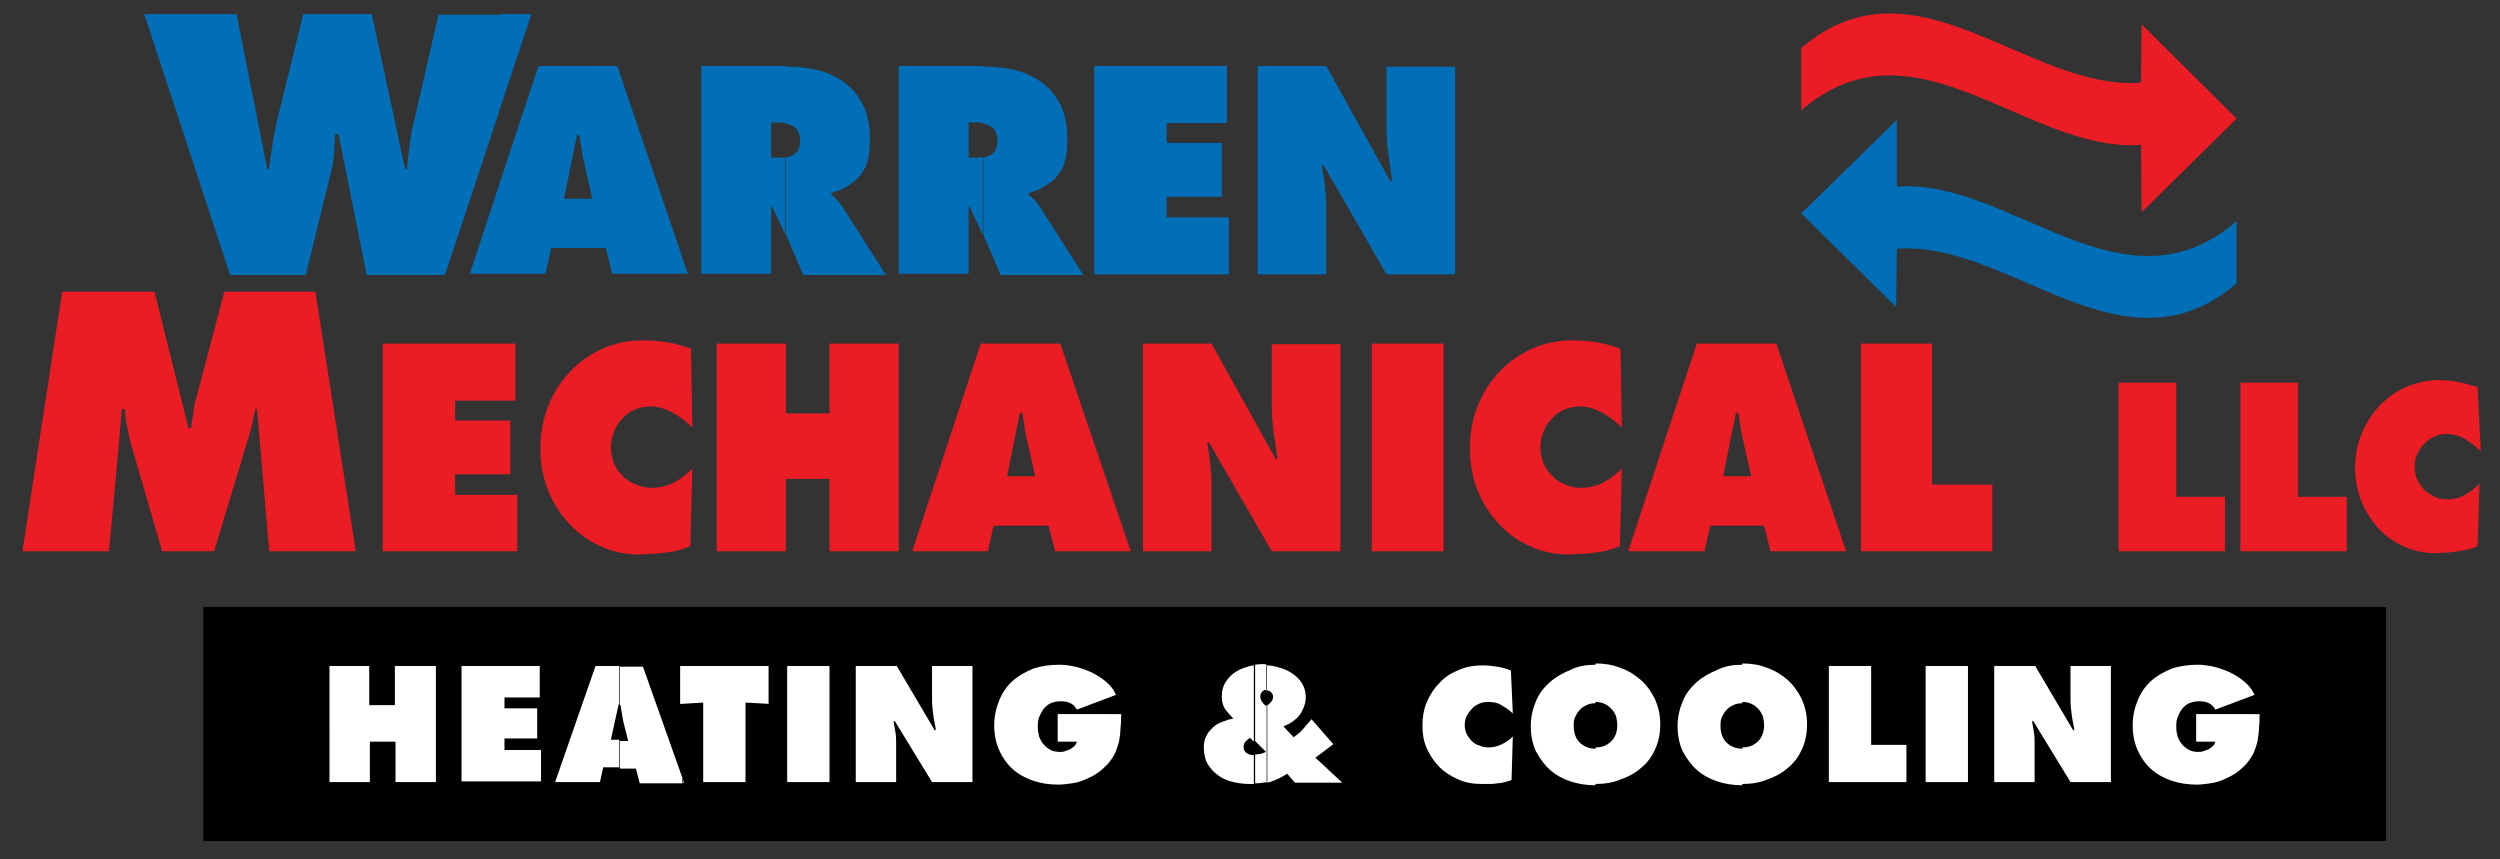 <?xml version="1.0" encoding="utf-8"?>
<!-- Generator: Adobe Illustrator 22.1.0, SVG Export Plug-In . SVG Version: 6.00 Build 0)  -->
<svg version="1.1" id="Layer_1" xmlns="http://www.w3.org/2000/svg" xmlns:xlink="http://www.w3.org/1999/xlink" x="0px" y="0px"
	 viewBox="0 0 390 134" style="enable-background:new 0 0 390 134;" xml:space="preserve">
<rect x="0" y="0" width="390" height="134" fill="#333333" stroke="none"/>
<style type="text/css">
	.st0{fill-rule:evenodd;clip-rule:evenodd;fill:#006FB7;}
	.st1{fill-rule:evenodd;clip-rule:evenodd;fill:#EC1C24;}
	.st2{fill-rule:evenodd;clip-rule:evenodd;fill:#000001;}
	.st3{fill-rule:evenodd;clip-rule:evenodd;fill:#FFFFFF;}
</style>
<g>
	<g>
		<path class="st0" d="M153.4,36.6V24.6c0.4-0.1,0.8-0.2,1.1-0.4c0.4-0.2,0.6-0.5,0.8-0.8c0.2-0.4,0.3-0.8,0.3-1.4
			c0-0.6-0.1-1.1-0.3-1.5c-0.2-0.4-0.4-0.6-0.8-0.8c-0.3-0.2-0.7-0.3-1.1-0.4l0,0v-8.9h0.3c1.7,0,3.4,0.2,4.9,0.6
			c1.5,0.4,2.9,1.1,4.1,2c1.2,0.9,2.1,2.1,2.8,3.5c0.7,1.4,1,3.2,1,5.2c0,1.2-0.1,2.3-0.3,3.2c-0.2,0.9-0.6,1.7-1.1,2.3
			c-0.5,0.7-1.1,1.2-1.9,1.7c-0.7,0.5-1.6,0.9-2.7,1.2v0.3c0.3,0.2,0.6,0.5,0.9,0.8c0.3,0.3,0.6,0.7,0.9,1.2l6.7,10.5h-12.9
			L153.4,36.6L153.4,36.6z M170.8,10.3h20.6v8.9h-9.4v3.1h8.6v8.4h-8.6v3.2h9.7v8.9h-21V10.3L170.8,10.3z M196.2,10.3h10.7l10,18
			h0.3c-0.2-1.4-0.4-2.8-0.6-4.1c-0.2-1.4-0.3-2.8-0.3-4.1v-9.7H227v32.4h-10.7l-9.8-17h-0.3c0.2,1.1,0.4,2.2,0.5,3.3
			c0.1,1.1,0.2,2.1,0.2,3.2v10.5h-10.7V10.3z M153.4,10.3v8.9c-0.4-0.1-0.9-0.1-1.4-0.1h-0.9v5.5h0.8c0.5,0,0.9,0,1.3-0.1l0.1,0
			v12.1l-2-4.3h-0.2v10.4h-10.9V10.3H153.4L153.4,10.3z M122.6,36.6V24.6c0.4-0.1,0.8-0.2,1.1-0.4c0.4-0.2,0.6-0.5,0.8-0.8
			c0.2-0.4,0.3-0.8,0.3-1.4c0-0.6-0.1-1.1-0.3-1.5c-0.2-0.4-0.4-0.6-0.8-0.8c-0.3-0.2-0.7-0.3-1.1-0.4l0,0v-8.9h0.3
			c1.7,0,3.4,0.2,4.9,0.6c1.5,0.4,2.9,1.1,4.1,2c1.2,0.9,2.1,2.1,2.8,3.5c0.7,1.4,1,3.2,1,5.2c0,1.2-0.1,2.3-0.3,3.2
			c-0.2,0.9-0.6,1.7-1.1,2.3c-0.5,0.7-1.1,1.2-1.9,1.7c-0.7,0.5-1.6,0.9-2.7,1.2v0.3c0.3,0.2,0.6,0.5,0.9,0.8
			c0.3,0.3,0.6,0.7,0.9,1.2l6.7,10.5h-12.9L122.6,36.6z M122.6,10.3v8.9c-0.4-0.1-0.9-0.1-1.4-0.1h-0.9v5.5h0.8c0.5,0,0.9,0,1.3-0.1
			l0.1,0v12.1l-2-4.3h-0.2v10.4h-10.9V10.3H122.6L122.6,10.3z M90.2,38.7V31h2.2l-1.3-5.7c-0.2-0.7-0.3-1.4-0.4-2.1
			c-0.1-0.7-0.2-1.4-0.3-2.1h-0.2V10.3h6.1l11,32.4H95.5l-1-4H90.2z M78.1,2.2h4.8l-4.8,14.4V2.2L78.1,2.2z M90.2,10.3H84l-5.9,17.8
			v14.6h7l0.9-4h4.2V31H88l2-9.9h0.2V10.3z M36.9,2.2l4.8,24.2h0.3c0.1-1.3,0.3-2.5,0.5-3.8c0.2-1.3,0.4-2.5,0.7-3.7l4.1-16.7H58
			l5.2,24.2h0.3c0.1-1.2,0.2-2.4,0.4-3.6c0.1-1.2,0.3-2.4,0.6-3.5l3.9-17h9.7v14.4l-8.7,26.2H57.2l-4.4-22h-0.5
			c-0.1,1-0.1,2.1-0.2,3.1c-0.1,1-0.2,2-0.5,3l-3.9,15.9H35.9L22.5,2.2H36.9L36.9,2.2z M78.1,28.1l-4.8,14.6h4.8V28.1z"/>
		<path class="st1" d="M271,82v-7.7h2.2l-1.3-5.7c-0.2-0.7-0.3-1.4-0.4-2.1c-0.1-0.7-0.2-1.4-0.3-2.1H271V53.6h6.1L288,86h-11.8
			l-1-4H271L271,82z M290.2,53.6h11.2v22h9.4V86h-20.5V53.6L290.2,53.6z M330.5,59.7h9v17.8h7.6V86h-16.6V59.7L330.5,59.7z
			 M349.5,59.7h9v17.8h7.6V86h-16.6V59.7L349.5,59.7z M387,70.4c-0.7-0.7-1.5-1.3-2.4-1.9c-0.9-0.5-1.9-0.8-2.9-0.8
			c-0.7,0-1.3,0.1-1.9,0.4c-0.6,0.3-1.1,0.6-1.6,1.1c-0.5,0.5-0.8,1-1.1,1.6c-0.3,0.6-0.4,1.3-0.4,2c0,0.7,0.1,1.4,0.4,2
			c0.3,0.6,0.6,1.2,1.1,1.6c0.5,0.5,1,0.8,1.6,1.1c0.6,0.3,1.2,0.4,1.9,0.4c1.1,0,2-0.2,2.8-0.7c0.8-0.4,1.6-1,2.3-1.8l-0.3,9.8
			c-0.4,0.2-0.8,0.3-1.4,0.5c-0.6,0.1-1.1,0.2-1.7,0.3c-0.6,0.1-1.2,0.2-1.8,0.2c-0.6,0-1.1,0.1-1.5,0.1c-1.8,0-3.4-0.3-5-1
			c-1.5-0.7-2.9-1.6-4-2.8c-1.1-1.2-2-2.6-2.7-4.2c-0.6-1.6-1-3.4-1-5.2c0-1.9,0.3-3.7,1-5.4c0.7-1.7,1.6-3.1,2.8-4.4
			c1.2-1.2,2.5-2.2,4.1-2.9c1.6-0.7,3.3-1.1,5.1-1.1c1,0,2.1,0.1,3.1,0.3c1,0.2,2,0.5,3,0.8L387,70.4z M271,53.6v10.8h-0.2l-2,9.9
			h2.2V82h-4.2l-0.9,4H254l10.7-32.4H271L271,53.6z M159.3,82v-7.7h2.2l-1.3-5.7c-0.2-0.7-0.3-1.4-0.4-2.1s-0.2-1.4-0.3-2.1h-0.2
			V53.6h6.1l11,32.4h-11.8l-1-4H159.3L159.3,82z M178.3,53.6H189l10,18h0.3c-0.2-1.4-0.4-2.8-0.6-4.1c-0.2-1.4-0.3-2.8-0.3-4.1v-9.7
			h10.7V86h-10.7l-9.8-17h-0.3c0.2,1.1,0.4,2.2,0.5,3.3c0.1,1.1,0.2,2.1,0.2,3.2V86h-10.7V53.6L178.3,53.6z M214,53.6h11.2V86H214
			V53.6L214,53.6z M253,66.7c-0.9-0.9-1.9-1.7-3-2.3c-1.1-0.6-2.3-1-3.6-1c-0.8,0-1.6,0.2-2.4,0.5c-0.7,0.3-1.4,0.8-1.9,1.4
			c-0.6,0.6-1,1.2-1.3,2c-0.3,0.8-0.5,1.6-0.5,2.5c0,0.9,0.2,1.7,0.5,2.5c0.3,0.8,0.8,1.4,1.4,2c0.6,0.6,1.2,1,2,1.3
			c0.7,0.3,1.5,0.5,2.4,0.5c1.3,0,2.5-0.3,3.5-0.8c1-0.5,2-1.3,2.9-2.2l-0.3,12.1c-0.5,0.2-1,0.4-1.7,0.6c-0.7,0.2-1.4,0.3-2.2,0.4
			c-0.7,0.1-1.5,0.2-2.2,0.2c-0.7,0-1.3,0.1-1.8,0.1c-2.2,0-4.2-0.4-6.1-1.3c-1.9-0.8-3.5-2-4.9-3.5c-1.4-1.5-2.5-3.2-3.3-5.2
			c-0.8-2-1.2-4.2-1.2-6.5c0-2.4,0.4-4.6,1.2-6.6c0.8-2.1,2-3.9,3.4-5.4c1.4-1.5,3.1-2.7,5.1-3.6c2-0.9,4.1-1.3,6.3-1.3
			c1.3,0,2.5,0.1,3.8,0.3c1.3,0.2,2.5,0.6,3.7,1L253,66.7z M9.7,45.5h14.4l5.3,21.3h0.4c0.1-0.9,0.3-1.8,0.4-2.7
			c0.1-0.9,0.3-1.8,0.6-2.7L35,45.5h14.2L55.5,86H42l-1.9-22.2h-0.3c-0.1,0.7-0.3,1.4-0.4,2c-0.1,0.7-0.3,1.3-0.5,2L33.4,86h-8.1
			l-5-17.2c-0.2-0.9-0.4-1.7-0.5-2.5c-0.2-0.8-0.3-1.7-0.3-2.5H19c-0.1,0.8-0.1,1.6-0.2,2.4c-0.1,0.8-0.1,1.6-0.2,2.4L17,86H3.5
			L9.7,45.5L9.7,45.5z M159.3,53.6v10.8h-0.2l-2,9.9h2.2V82H155l-0.9,4h-11.8L153,53.6H159.3L159.3,53.6z M59.8,53.6h20.6v8.9H71
			v3.1h8.6V74H71v3.2h9.7V86h-21V53.6L59.8,53.6z M108,66.7c-0.9-0.9-1.9-1.7-3-2.3c-1.1-0.6-2.3-1-3.6-1c-0.8,0-1.6,0.2-2.4,0.5
			c-0.7,0.3-1.4,0.8-1.9,1.4c-0.6,0.6-1,1.2-1.3,2c-0.3,0.8-0.5,1.6-0.5,2.5c0,0.9,0.2,1.7,0.5,2.5c0.3,0.8,0.8,1.4,1.4,2
			c0.6,0.6,1.2,1,2,1.3c0.7,0.3,1.5,0.5,2.4,0.5c1.3,0,2.5-0.3,3.5-0.8c1-0.5,2-1.3,2.9-2.2l-0.3,12.1c-0.5,0.2-1,0.4-1.7,0.6
			c-0.7,0.2-1.4,0.3-2.2,0.4c-0.7,0.1-1.5,0.2-2.2,0.2c-0.7,0-1.3,0.1-1.8,0.1c-2.2,0-4.2-0.4-6.1-1.3c-1.9-0.8-3.5-2-4.9-3.5
			c-1.4-1.5-2.5-3.2-3.3-5.2c-0.8-2-1.2-4.2-1.2-6.5c0-2.4,0.4-4.6,1.2-6.6c0.8-2.1,2-3.9,3.4-5.4c1.4-1.5,3.1-2.7,5.1-3.6
			c2-0.9,4.1-1.3,6.3-1.3c1.3,0,2.5,0.1,3.8,0.3c1.3,0.2,2.5,0.6,3.7,1L108,66.7L108,66.7z M111.8,53.6h10.8v10.9h6.8V53.6h10.8V86
			h-10.8V74.7h-6.8V86h-10.8V53.6z"/>
		<rect x="31.7" y="94.7" class="st2" width="340.5" height="36.5"/>
		<path class="st3" d="M271.8,122.3v-5.7c1,0,1.8-0.3,2.5-1c0.6-0.6,0.9-1.5,0.9-2.5c0-0.5-0.1-0.9-0.2-1.4
			c-0.2-0.4-0.4-0.8-0.7-1.1c-0.3-0.3-0.6-0.6-1.1-0.8c-0.4-0.2-0.9-0.3-1.4-0.3v-6c1.4,0,2.7,0.2,3.9,0.7c1.2,0.4,2.3,1.1,3.2,1.9
			c0.9,0.8,1.6,1.8,2.2,3c0.5,1.2,0.8,2.4,0.8,3.9c0,1.5-0.3,2.8-0.8,3.9c-0.5,1.1-1.2,2.1-2.2,2.9c-0.9,0.8-2,1.4-3.2,1.8
			C274.5,122.1,273.2,122.3,271.8,122.3L271.8,122.3z M285.3,103.9h6.6v12.3h5.5v5.8h-12.1V103.9L285.3,103.9z M300.4,103.9h6.6
			v18.1h-6.6V103.9L300.4,103.9z M311.2,103.9h6.3l5.9,10h0.2c-0.1-0.8-0.3-1.5-0.4-2.3c-0.1-0.8-0.2-1.5-0.2-2.3v-5.4h6.3v18.1H323
			l-5.8-9.5H317c0.1,0.6,0.2,1.2,0.3,1.8c0.1,0.6,0.1,1.2,0.1,1.8v5.9h-6.3V103.9L311.2,103.9z M352.5,111.4c0,0.7,0,1.4-0.1,2.1
			c0,0.7-0.1,1.3-0.2,2c-0.1,0.6-0.4,1.3-0.6,1.9c-0.3,0.6-0.7,1.2-1.2,1.8c-0.5,0.5-1,1-1.6,1.4s-1.2,0.7-1.9,1
			c-0.7,0.3-1.3,0.5-2.1,0.6c-0.7,0.1-1.4,0.2-2.1,0.2c-1.4,0-2.7-0.2-3.9-0.6c-1.2-0.4-2.3-1-3.2-1.8c-0.9-0.8-1.6-1.8-2.1-2.9
			c-0.5-1.1-0.8-2.4-0.8-3.9c0-1.5,0.3-2.8,0.8-4c0.5-1.2,1.2-2.2,2.1-3c0.9-0.8,2-1.4,3.2-1.9c1.2-0.4,2.6-0.6,4-0.6
			c0.8,0,1.6,0.1,2.5,0.3c0.9,0.2,1.7,0.5,2.6,0.9c0.8,0.4,1.6,0.9,2.3,1.5c0.7,0.6,1.2,1.3,1.5,2l-6.1,2.3c-0.3-0.5-0.6-0.8-1-1
			c-0.4-0.2-0.9-0.3-1.5-0.3c-0.6,0-1.1,0.1-1.6,0.3c-0.4,0.2-0.8,0.5-1.1,0.9c-0.3,0.4-0.5,0.8-0.7,1.3c-0.2,0.5-0.2,1-0.2,1.6
			c0,0.5,0.1,1,0.2,1.4c0.2,0.5,0.4,0.9,0.7,1.2c0.3,0.4,0.6,0.6,1.1,0.9c0.4,0.2,0.9,0.3,1.4,0.3c0.3,0,0.5,0,0.8-0.1
			c0.3-0.1,0.5-0.2,0.8-0.3c0.2-0.1,0.5-0.3,0.7-0.5c0.2-0.2,0.3-0.4,0.4-0.7h-3v-4.3H352.5z M271.8,103.7v6c-0.5,0-1,0.1-1.4,0.3
			c-0.4,0.2-0.8,0.4-1.1,0.8c-0.3,0.3-0.5,0.7-0.7,1.1c-0.2,0.4-0.2,0.9-0.2,1.4c0,1,0.3,1.9,0.9,2.5c0.6,0.6,1.4,1,2.5,1v5.7
			c-1.4,0-2.7-0.2-3.9-0.6c-1.2-0.4-2.3-1-3.2-1.8c-0.9-0.8-1.6-1.8-2.2-2.9c-0.5-1.1-0.8-2.4-0.8-3.9c0-1.4,0.3-2.7,0.8-3.9
			c0.5-1.2,1.2-2.1,2.2-3c0.9-0.8,2-1.4,3.2-1.9C269.1,103.9,270.4,103.7,271.8,103.7L271.8,103.7z M248.9,122.3v-5.7
			c1,0,1.8-0.3,2.5-1c0.6-0.6,0.9-1.5,0.9-2.5c0-0.5-0.1-0.9-0.2-1.4c-0.2-0.4-0.4-0.8-0.7-1.1c-0.3-0.3-0.6-0.6-1.1-0.8
			c-0.4-0.2-0.9-0.3-1.4-0.3v-6c1.4,0,2.7,0.2,3.9,0.7c1.2,0.4,2.3,1.1,3.2,1.9c0.9,0.8,1.6,1.8,2.2,3c0.5,1.2,0.8,2.4,0.8,3.9
			c0,1.5-0.3,2.8-0.8,3.9c-0.5,1.1-1.2,2.1-2.2,2.9c-0.9,0.8-2,1.4-3.2,1.8C251.6,122.1,250.3,122.3,248.9,122.3z M248.9,103.7v6
			c-0.5,0-1,0.1-1.4,0.3c-0.4,0.2-0.8,0.4-1.1,0.8c-0.3,0.3-0.5,0.7-0.7,1.1c-0.2,0.4-0.2,0.9-0.2,1.4c0,1,0.3,1.9,0.9,2.5
			c0.6,0.6,1.4,1,2.5,1v5.7c-1.4,0-2.7-0.2-3.9-0.6c-1.2-0.4-2.3-1-3.2-1.8c-0.9-0.8-1.6-1.8-2.2-2.9c-0.5-1.1-0.8-2.4-0.8-3.9
			c0-1.4,0.3-2.7,0.8-3.9c0.5-1.2,1.2-2.1,2.2-3c0.9-0.8,2-1.4,3.2-1.9C246.2,103.9,247.5,103.7,248.9,103.7L248.9,103.7z
			 M197.6,122.1v-12c0.2-0.1,0.4-0.3,0.6-0.5c0.3-0.3,0.4-0.6,0.4-0.9c0-0.3-0.1-0.5-0.3-0.7c-0.2-0.2-0.4-0.3-0.7-0.3l-0.1,0v-3.9
			c0.6,0,1.3,0.1,1.9,0.3c0.8,0.2,1.5,0.5,2.1,0.9c0.6,0.4,1.2,0.9,1.6,1.6c0.4,0.6,0.6,1.4,0.6,2.2c0,0.5-0.1,1-0.3,1.5
			c-0.2,0.5-0.4,0.9-0.7,1.3c-0.3,0.4-0.7,0.7-1.1,1c-0.4,0.3-0.9,0.5-1.4,0.7l1.6,1.7c0.6-0.4,1.1-0.8,1.5-1.3
			c0.4-0.5,0.9-1,1.3-1.5l3.4,3.9l-2.8,2.1l4.2,3.9H202l-1.2-1.4c-0.9,0.6-1.8,1-2.7,1.3C197.9,122,197.7,122.1,197.6,122.1
			L197.6,122.1z M236,111.3c-0.5-0.5-1.1-0.9-1.8-1.3c-0.6-0.4-1.3-0.5-2.1-0.5c-0.5,0-1,0.1-1.4,0.3c-0.4,0.2-0.8,0.4-1.1,0.8
			c-0.3,0.3-0.6,0.7-0.8,1.1c-0.2,0.4-0.3,0.9-0.3,1.4s0.1,1,0.3,1.4c0.2,0.4,0.5,0.8,0.8,1.1c0.3,0.3,0.7,0.6,1.2,0.7
			c0.4,0.2,0.9,0.3,1.4,0.3c0.8,0,1.5-0.2,2.1-0.5c0.6-0.3,1.2-0.7,1.7-1.2l-0.2,6.8c-0.3,0.1-0.6,0.2-1,0.3
			c-0.4,0.1-0.8,0.2-1.3,0.2c-0.4,0.1-0.9,0.1-1.3,0.1c-0.4,0-0.8,0-1.1,0c-1.3,0-2.5-0.2-3.6-0.7c-1.1-0.5-2.1-1.1-2.9-1.9
			c-0.8-0.8-1.5-1.8-2-2.9c-0.5-1.1-0.7-2.3-0.7-3.6c0-1.3,0.2-2.6,0.7-3.7c0.5-1.2,1.2-2.2,2-3c0.8-0.9,1.8-1.5,3-2
			c1.2-0.5,2.4-0.7,3.7-0.7c0.8,0,1.5,0.1,2.2,0.2c0.7,0.1,1.5,0.3,2.2,0.6L236,111.3z M197.6,103.7v3.9c-0.3,0-0.5,0.1-0.7,0.3
			c-0.2,0.2-0.3,0.5-0.3,0.8c0,0.3,0.1,0.5,0.3,0.8c0.2,0.3,0.4,0.5,0.6,0.6c0.1,0,0.1-0.1,0.2-0.1v12c-0.6,0.1-1.2,0.2-1.9,0.2
			v-4.5c0.3,0,0.6-0.1,0.9-0.1c0.3-0.1,0.5-0.2,0.8-0.3l-1.7-1.7v-11.9c0.5-0.1,1.1-0.1,1.6-0.1
			C197.4,103.7,197.5,103.7,197.6,103.7z M195.6,103.8v11.9l-0.6-0.6c-0.3,0.2-0.5,0.4-0.7,0.6c-0.2,0.2-0.3,0.5-0.3,0.8
			c0,0.5,0.2,0.8,0.5,1c0.3,0.2,0.7,0.3,1.1,0.3l0,0v4.5c-0.2,0-0.4,0-0.6,0c-0.9,0-1.8-0.1-2.6-0.3c-0.9-0.2-1.6-0.5-2.3-1
			c-0.7-0.5-1.2-1-1.7-1.8c-0.4-0.7-0.6-1.6-0.6-2.6c0-0.7,0.1-1.3,0.4-1.8c0.2-0.5,0.6-0.9,1-1.3c0.4-0.4,0.9-0.7,1.5-0.9
			c0.5-0.2,1.1-0.4,1.7-0.5c-0.5-0.5-0.9-1-1.3-1.5c-0.3-0.5-0.5-1.1-0.5-1.9c0-0.9,0.2-1.7,0.6-2.3c0.4-0.6,0.9-1.2,1.6-1.6
			c0.6-0.4,1.4-0.7,2.2-0.9C195.2,103.9,195.4,103.8,195.6,103.8L195.6,103.8z M106.4,122.1v-0.9l0.3,0.9H106.4L106.4,122.1z
			 M106.4,109.8l3.3-0.2v12.4h6.6v-12.4l3.6,0.2v-5.9h-13.5V109.8L106.4,109.8z M122.8,103.9h6.6v18.1h-6.6V103.9L122.8,103.9z
			 M133.6,103.9h6.3l5.9,10h0.2c-0.1-0.8-0.3-1.5-0.4-2.3c-0.1-0.8-0.2-1.5-0.2-2.3v-5.4h6.3v18.1h-6.3l-5.8-9.5h-0.2
			c0.1,0.6,0.2,1.2,0.3,1.8c0.1,0.6,0.1,1.2,0.1,1.8v5.9h-6.3V103.9L133.6,103.9z M174.9,111.4c0,0.7,0,1.4-0.1,2.1
			c0,0.7-0.1,1.3-0.2,2c-0.1,0.6-0.4,1.3-0.6,1.9c-0.3,0.6-0.7,1.2-1.2,1.8c-0.5,0.5-1,1-1.6,1.4c-0.6,0.4-1.2,0.7-1.9,1
			c-0.7,0.3-1.3,0.5-2.1,0.6c-0.7,0.1-1.4,0.2-2.1,0.2c-1.4,0-2.7-0.2-3.9-0.6c-1.2-0.4-2.3-1-3.2-1.8c-0.9-0.8-1.6-1.8-2.1-2.9
			c-0.5-1.1-0.8-2.4-0.8-3.9c0-1.5,0.3-2.8,0.8-4c0.5-1.2,1.2-2.2,2.1-3c0.9-0.8,2-1.4,3.2-1.9c1.2-0.4,2.6-0.6,4-0.6
			c0.8,0,1.6,0.1,2.5,0.3c0.9,0.2,1.7,0.5,2.6,0.9c0.8,0.4,1.6,0.9,2.3,1.5c0.7,0.6,1.2,1.3,1.5,2l-6.1,2.3c-0.3-0.5-0.6-0.8-1-1
			c-0.4-0.2-0.9-0.3-1.5-0.3c-0.6,0-1.1,0.1-1.6,0.3c-0.4,0.2-0.8,0.5-1.1,0.9c-0.3,0.4-0.5,0.8-0.7,1.3c-0.2,0.5-0.2,1-0.2,1.6
			c0,0.5,0.1,1,0.2,1.4c0.2,0.5,0.4,0.9,0.7,1.2c0.3,0.4,0.6,0.6,1.1,0.9c0.4,0.2,0.9,0.3,1.4,0.3c0.3,0,0.5,0,0.8-0.1
			c0.3-0.1,0.5-0.2,0.8-0.3c0.2-0.1,0.5-0.3,0.7-0.5c0.2-0.2,0.3-0.4,0.4-0.7h-3v-4.3H174.9z M106.4,103.9v5.9l-0.3,0v-5.9H106.4
			L106.4,103.9z M106.4,121.2l-6.1-17.2h-3.6v6h0.1c0.1,0.4,0.1,0.8,0.2,1.2c0.1,0.4,0.1,0.8,0.2,1.2l0.8,3.2h-1.3v4.3h2.5l0.6,2.3
			h6.7V121.2z M51.3,103.9h6.3v6.1h4v-6.1H68v18.1h-6.3v-6.3h-4v6.3h-6.3V103.9L51.3,103.9z M96.6,103.9v6h-0.1l-1.2,5.5h1.3v4.3
			h-2.5l-0.5,2.3h-7l6.3-18.1H96.6L96.6,103.9z M72,103.9h12.2v4.9h-5.5v1.7h5.1v4.7h-5.1v1.8h5.7v4.9H72V103.9z"/>
		<g>
			<path class="st1" d="M334.1,33.1l14.8-14.6L334.1,3.8l-0.1,9.1c-17.7,1.3-35.3-20.6-53-5.4c0,3.2,0,6.4,0,9.7
				c17.7-15.3,35.3,6.7,53,5.4L334.1,33.1z"/>
			<path class="st0" d="M295.9,18.7L281,33.3l14.8,14.6l0.1-9.1c17.7-1.3,35.3,20.6,53,5.4c0-3.2,0-6.4,0-9.7
				c-17.7,15.3-35.3-6.7-53-5.4L295.9,18.7z"/>
		</g>
	</g>
</g>
</svg>
